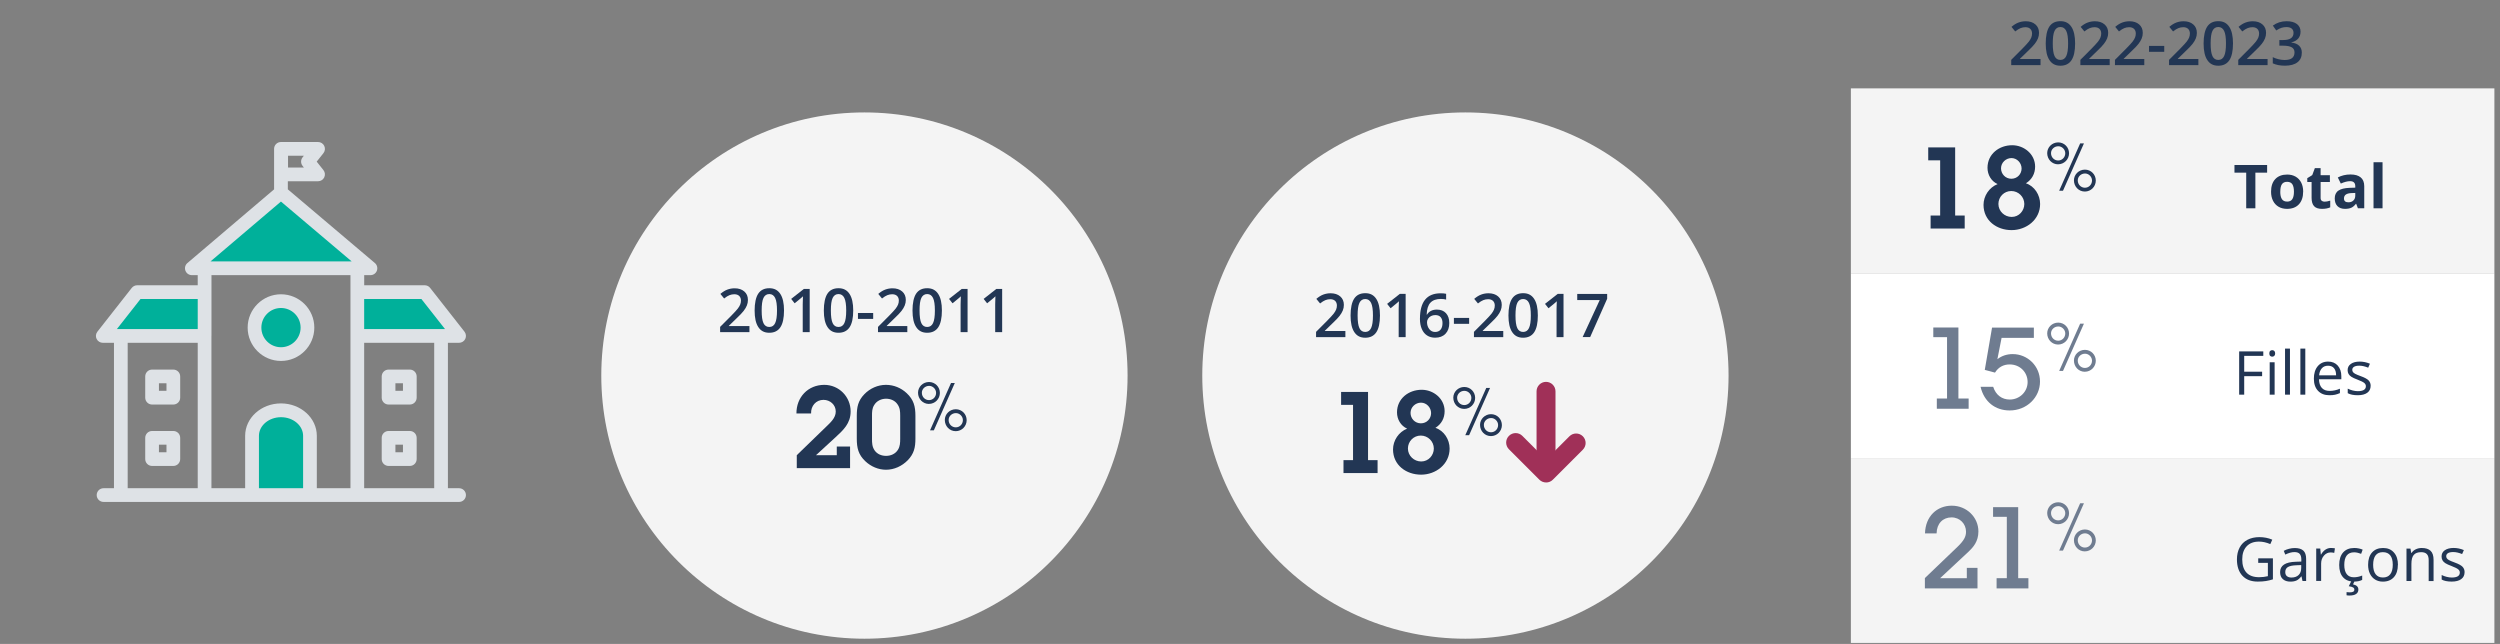 <?xml version="1.0" encoding="UTF-8"?>
<svg xmlns="http://www.w3.org/2000/svg" width="660" height="170" version="1.1" viewBox="0 0 660 170">
  <rect x="0" y="0" width="660" height="170" fill="#808080" stroke="none"/>
  <!-- Generator: Adobe Illustrator 29.0.1, SVG Export Plug-In . SVG Version: 2.1.0 Build 192)  -->
  <defs>
    <style>
      .st0 {
        fill: #dee2e6;
      }

      .st1 {
        fill: #fff;
      }

      .st2 {
        fill: #6f7c90;
      }

      .st3 {
        fill: #f4f4f4;
      }

      .st4 {
        fill: #f4f4f4;
      }

      .st5 {
        fill: #a03058;
      }

      .st6 {
        fill: #223654;
      }

      .st7 {
        fill: #00b09a;
      }
    </style>
  </defs>
  <g id="bandes_gris-blanc">
    <rect class="st4" x="488.63" y="120.93" width="169.89" height="48.8"/>
    <rect class="st1" x="488.63" y="72.13" width="169.89" height="48.8"/>
    <rect class="st4" x="488.63" y="23.33" width="169.89" height="48.8"/>
    <circle class="st3" cx="228.21" cy="99.15" r="69.47"/>
    <circle class="st3" cx="386.87" cy="99.15" r="69.47"/>
  </g>
  <g id="texte">
    <g>
      <path class="st6" d="M197.85,87.69h-7.74v-1.39l2.95-2.96c.87-.89,1.45-1.52,1.73-1.89.28-.37.49-.72.62-1.05.13-.33.2-.68.2-1.05,0-.52-.16-.92-.46-1.22-.31-.3-.74-.45-1.29-.45-.44,0-.86.08-1.27.24-.41.16-.88.45-1.42.88l-.99-1.21c.64-.54,1.25-.92,1.85-1.14.6-.22,1.24-.34,1.91-.34,1.06,0,1.91.28,2.55.83s.96,1.3.96,2.24c0,.52-.09,1.01-.28,1.47-.19.46-.47.94-.85,1.43s-1.02,1.16-1.91,2l-1.98,1.92v.08h5.42v1.62Z"/>
      <path class="st6" d="M206.98,81.98c0,1.98-.32,3.46-.96,4.42-.64.96-1.61,1.45-2.93,1.45s-2.23-.5-2.89-1.49c-.66-.99-.98-2.45-.98-4.38s.32-3.5.96-4.46c.64-.96,1.61-1.43,2.92-1.43s2.24.5,2.9,1.5.98,2.46.98,4.39ZM201.08,81.98c0,1.56.16,2.67.48,3.34.32.67.83,1,1.54,1s1.22-.34,1.54-1.02c.33-.68.49-1.78.49-3.32s-.16-2.64-.49-3.32c-.33-.68-.84-1.03-1.54-1.03s-1.21.34-1.54,1.01-.48,1.79-.48,3.34Z"/>
      <path class="st6" d="M213.76,87.69h-1.84v-7.38c0-.88.02-1.58.06-2.09-.12.12-.27.26-.44.41-.17.15-.76.63-1.75,1.44l-.92-1.16,3.36-2.64h1.53v11.42Z"/>
      <path class="st6" d="M225.25,81.98c0,1.98-.32,3.46-.96,4.42-.64.96-1.61,1.45-2.93,1.45s-2.23-.5-2.89-1.49c-.66-.99-.98-2.45-.98-4.38s.32-3.5.96-4.46c.64-.96,1.61-1.43,2.92-1.43s2.24.5,2.9,1.5.98,2.46.98,4.39ZM219.35,81.98c0,1.56.16,2.67.48,3.34.32.67.83,1,1.54,1s1.22-.34,1.54-1.02c.33-.68.49-1.78.49-3.32s-.16-2.64-.49-3.32c-.33-.68-.84-1.03-1.54-1.03s-1.21.34-1.54,1.01-.48,1.79-.48,3.34Z"/>
      <path class="st6" d="M226.5,84.19v-1.56h4.02v1.56h-4.02Z"/>
      <path class="st6" d="M239.53,87.69h-7.74v-1.39l2.95-2.96c.87-.89,1.45-1.52,1.73-1.89.28-.37.49-.72.62-1.05.13-.33.2-.68.2-1.05,0-.52-.16-.92-.46-1.22-.31-.3-.74-.45-1.29-.45-.44,0-.86.08-1.27.24-.41.16-.88.45-1.42.88l-.99-1.21c.64-.54,1.25-.92,1.85-1.14.6-.22,1.24-.34,1.91-.34,1.06,0,1.91.28,2.55.83s.96,1.3.96,2.24c0,.52-.09,1.01-.28,1.47-.19.46-.47.94-.85,1.43s-1.02,1.16-1.91,2l-1.98,1.92v.08h5.42v1.62Z"/>
      <path class="st6" d="M248.66,81.98c0,1.98-.32,3.46-.96,4.42-.64.96-1.61,1.45-2.93,1.45s-2.23-.5-2.89-1.49c-.66-.99-.98-2.45-.98-4.38s.32-3.5.96-4.46c.64-.96,1.61-1.43,2.92-1.43s2.24.5,2.9,1.5.98,2.46.98,4.39ZM242.76,81.98c0,1.56.16,2.67.48,3.34.32.67.83,1,1.54,1s1.22-.34,1.54-1.02c.33-.68.49-1.78.49-3.32s-.16-2.64-.49-3.32c-.33-.68-.84-1.03-1.54-1.03s-1.21.34-1.54,1.01-.48,1.79-.48,3.34Z"/>
      <path class="st6" d="M255.44,87.69h-1.84v-7.38c0-.88.02-1.58.06-2.09-.12.12-.27.26-.44.41-.17.15-.76.63-1.75,1.44l-.92-1.16,3.36-2.64h1.53v11.42Z"/>
      <path class="st6" d="M264.57,87.69h-1.84v-7.38c0-.88.02-1.58.06-2.09-.12.12-.27.26-.44.41-.17.15-.76.63-1.75,1.44l-.92-1.16,3.36-2.64h1.53v11.42Z"/>
    </g>
    <g>
      <path class="st6" d="M538.7,17.19h-7.74v-1.39l2.95-2.96c.87-.89,1.45-1.52,1.73-1.89.28-.37.49-.72.62-1.05.13-.33.2-.68.2-1.05,0-.52-.16-.92-.46-1.22-.31-.3-.74-.45-1.29-.45-.44,0-.86.08-1.27.24s-.88.45-1.42.88l-.99-1.21c.64-.54,1.25-.92,1.85-1.14s1.24-.34,1.91-.34c1.06,0,1.91.28,2.55.83s.96,1.3.96,2.24c0,.52-.09,1-.28,1.47-.19.46-.47.94-.85,1.43s-1.02,1.16-1.91,2l-1.98,1.92v.08h5.42v1.62Z"/>
      <path class="st6" d="M547.83,11.48c0,1.98-.32,3.46-.96,4.42-.64.96-1.61,1.45-2.93,1.45s-2.23-.5-2.89-1.49-.98-2.45-.98-4.38.32-3.5.96-4.46,1.61-1.43,2.92-1.43,2.24.5,2.9,1.5.98,2.46.98,4.39ZM541.93,11.48c0,1.56.16,2.67.48,3.34s.83,1,1.54,1,1.22-.34,1.54-1.02c.33-.68.49-1.78.49-3.32s-.16-2.64-.49-3.32c-.33-.68-.84-1.03-1.54-1.03s-1.21.34-1.54,1.01-.48,1.79-.48,3.34Z"/>
      <path class="st6" d="M556.96,17.19h-7.74v-1.39l2.95-2.96c.87-.89,1.45-1.52,1.73-1.89.28-.37.49-.72.62-1.05.13-.33.2-.68.2-1.05,0-.52-.16-.92-.46-1.22-.31-.3-.74-.45-1.29-.45-.44,0-.86.08-1.27.24s-.88.45-1.42.88l-.99-1.21c.64-.54,1.25-.92,1.85-1.14s1.24-.34,1.91-.34c1.06,0,1.91.28,2.55.83s.96,1.3.96,2.24c0,.52-.09,1-.28,1.47-.19.46-.47.94-.85,1.43s-1.02,1.16-1.91,2l-1.98,1.92v.08h5.42v1.62Z"/>
      <path class="st6" d="M566.09,17.19h-7.74v-1.39l2.95-2.96c.87-.89,1.45-1.52,1.73-1.89.28-.37.49-.72.62-1.05.13-.33.2-.68.2-1.05,0-.52-.16-.92-.46-1.22-.31-.3-.74-.45-1.29-.45-.44,0-.86.08-1.27.24s-.88.45-1.42.88l-.99-1.21c.64-.54,1.25-.92,1.85-1.14s1.24-.34,1.91-.34c1.06,0,1.91.28,2.55.83s.96,1.3.96,2.24c0,.52-.09,1-.28,1.47-.19.46-.47.94-.85,1.43s-1.02,1.16-1.91,2l-1.98,1.92v.08h5.42v1.62Z"/>
      <path class="st6" d="M567.34,13.68v-1.56h4.02v1.56h-4.02Z"/>
      <path class="st6" d="M580.37,17.19h-7.74v-1.39l2.95-2.96c.87-.89,1.45-1.52,1.73-1.89.28-.37.49-.72.62-1.05.13-.33.2-.68.2-1.05,0-.52-.16-.92-.46-1.22-.31-.3-.74-.45-1.29-.45-.44,0-.86.08-1.27.24s-.88.45-1.42.88l-.99-1.21c.64-.54,1.25-.92,1.85-1.14s1.24-.34,1.91-.34c1.06,0,1.91.28,2.55.83s.96,1.3.96,2.24c0,.52-.09,1-.28,1.47-.19.46-.47.94-.85,1.43s-1.02,1.16-1.91,2l-1.98,1.92v.08h5.42v1.62Z"/>
      <path class="st6" d="M589.51,11.48c0,1.98-.32,3.46-.96,4.42-.64.96-1.61,1.45-2.93,1.45s-2.23-.5-2.89-1.49-.98-2.45-.98-4.38.32-3.5.96-4.46,1.61-1.43,2.92-1.43,2.24.5,2.9,1.5.98,2.46.98,4.39ZM583.61,11.48c0,1.56.16,2.67.48,3.34s.83,1,1.54,1,1.22-.34,1.54-1.02c.33-.68.49-1.78.49-3.32s-.16-2.64-.49-3.32c-.33-.68-.84-1.03-1.54-1.03s-1.21.34-1.54,1.01-.48,1.79-.48,3.34Z"/>
      <path class="st6" d="M598.64,17.19h-7.74v-1.39l2.95-2.96c.87-.89,1.45-1.52,1.73-1.89.28-.37.49-.72.62-1.05.13-.33.2-.68.2-1.05,0-.52-.16-.92-.46-1.22-.31-.3-.74-.45-1.29-.45-.44,0-.86.08-1.27.24s-.88.45-1.42.88l-.99-1.21c.64-.54,1.25-.92,1.85-1.14s1.24-.34,1.91-.34c1.06,0,1.91.28,2.55.83s.96,1.3.96,2.24c0,.52-.09,1-.28,1.47-.19.46-.47.94-.85,1.43s-1.02,1.16-1.91,2l-1.98,1.92v.08h5.42v1.62Z"/>
      <path class="st6" d="M607.34,8.39c0,.72-.21,1.33-.63,1.81s-1.02.81-1.78.97v.06c.92.11,1.6.4,2.06.86.46.46.69,1.06.69,1.82,0,1.1-.39,1.95-1.16,2.54-.78.6-1.88.89-3.31.89-1.27,0-2.33-.21-3.2-.62v-1.63c.48.24,1,.42,1.54.55s1.06.2,1.56.2c.88,0,1.55-.16,1.98-.49s.66-.84.66-1.52c0-.61-.24-1.06-.73-1.34s-1.25-.43-2.28-.43h-.99v-1.49h1.01c1.82,0,2.73-.63,2.73-1.89,0-.49-.16-.87-.48-1.13-.32-.27-.79-.4-1.41-.4-.43,0-.85.06-1.25.18s-.88.36-1.42.71l-.9-1.28c1.05-.77,2.26-1.16,3.65-1.16,1.15,0,2.05.25,2.7.74.65.5.97,1.18.97,2.05Z"/>
    </g>
    <g>
      <path class="st6" d="M595.42,54.99h-2.42v-9.41h-3.1v-2.02h8.62v2.02h-3.1v9.41Z"/>
      <path class="st6" d="M608.03,50.6c0,1.42-.38,2.53-1.12,3.34-.75.8-1.79,1.2-3.13,1.2-.84,0-1.58-.18-2.22-.55s-1.13-.89-1.48-1.58-.52-1.49-.52-2.41c0-1.43.37-2.54,1.12-3.33.75-.79,1.79-1.19,3.14-1.19.84,0,1.58.18,2.22.55.64.37,1.13.89,1.48,1.57.34.68.52,1.48.52,2.4ZM601.99,50.6c0,.87.14,1.52.43,1.96.28.44.75.66,1.39.66s1.09-.22,1.37-.66c.28-.44.42-1.09.42-1.96s-.14-1.51-.42-1.95c-.28-.43-.74-.65-1.38-.65s-1.09.21-1.38.64-.42,1.08-.42,1.95Z"/>
      <path class="st6" d="M613.68,53.24c.42,0,.92-.09,1.5-.27v1.77c-.59.27-1.32.4-2.19.4-.95,0-1.65-.24-2.08-.72-.43-.48-.65-1.2-.65-2.17v-4.21h-1.14v-1.01l1.31-.8.69-1.84h1.52v1.86h2.45v1.79h-2.45v4.21c0,.34.09.59.29.75.19.16.44.24.75.24Z"/>
      <path class="st6" d="M622.49,54.99l-.46-1.19h-.06c-.4.51-.81.86-1.24,1.05s-.98.29-1.66.29c-.84,0-1.5-.24-1.98-.72-.48-.48-.72-1.16-.72-2.05s.32-1.61.97-2.05c.65-.44,1.63-.68,2.93-.73l1.52-.05v-.38c0-.88-.45-1.33-1.36-1.33-.7,0-1.52.21-2.46.63l-.79-1.61c1-.53,2.12-.79,3.34-.79s2.07.26,2.7.77c.62.51.94,1.29.94,2.33v5.82h-1.66ZM621.79,50.94l-.92.03c-.69.02-1.21.15-1.55.38-.34.23-.51.58-.51,1.05,0,.67.39,1.01,1.16,1.01.55,0,.99-.16,1.32-.48.33-.32.5-.74.5-1.27v-.72Z"/>
      <path class="st6" d="M628.99,54.99h-2.38v-12.16h2.38v12.16Z"/>
      <path class="st6" d="M592.47,104.19h-1.33v-11.42h6.37v1.18h-5.04v4.18h4.73v1.18h-4.73v4.88Z"/>
      <path class="st6" d="M599.1,93.3c0-.3.07-.51.22-.65.15-.14.33-.21.55-.21s.39.07.54.21.23.36.23.65-.08.51-.23.65c-.15.14-.33.21-.54.21-.22,0-.4-.07-.55-.21-.15-.14-.22-.36-.22-.65ZM600.5,104.19h-1.3v-8.56h1.3v8.56Z"/>
      <path class="st6" d="M604.55,104.19h-1.3v-12.16h1.3v12.16Z"/>
      <path class="st6" d="M608.6,104.19h-1.3v-12.16h1.3v12.16Z"/>
      <path class="st6" d="M614.96,104.34c-1.27,0-2.26-.38-3-1.16-.73-.77-1.1-1.84-1.1-3.21s.34-2.48,1.02-3.29,1.59-1.22,2.74-1.22c1.07,0,1.92.35,2.55,1.06.62.71.94,1.64.94,2.79v.82h-5.9c.03,1.01.28,1.77.76,2.29.48.52,1.16.78,2.04.78.92,0,1.83-.19,2.73-.58v1.16c-.46.2-.89.34-1.3.43s-.9.13-1.48.13ZM614.61,96.55c-.69,0-1.24.22-1.64.67-.41.45-.65,1.07-.72,1.86h4.48c0-.82-.18-1.44-.55-1.88-.36-.43-.89-.65-1.56-.65Z"/>
      <path class="st6" d="M625.85,101.85c0,.8-.3,1.41-.89,1.84-.59.43-1.43.65-2.5.65-1.14,0-2.02-.18-2.66-.54v-1.2c.41.21.85.37,1.32.49.47.12.93.18,1.36.18.68,0,1.2-.11,1.56-.32.36-.22.55-.54.55-.99,0-.33-.14-.62-.43-.86-.29-.24-.85-.52-1.69-.84-.8-.3-1.36-.56-1.7-.78-.34-.22-.59-.47-.75-.75s-.25-.62-.25-1.01c0-.7.28-1.25.85-1.65.57-.4,1.35-.61,2.34-.61.92,0,1.82.19,2.7.56l-.46,1.05c-.86-.35-1.64-.53-2.34-.53-.61,0-1.08.1-1.39.29-.31.19-.47.46-.47.8,0,.23.06.42.18.59.12.16.31.32.57.46.26.15.76.36,1.5.63,1.02.37,1.7.74,2.06,1.12s.54.85.54,1.41Z"/>
      <path class="st6" d="M596.17,147.4h3.88v5.55c-.6.19-1.22.34-1.84.44s-1.35.15-2.17.15c-1.73,0-3.08-.51-4.04-1.54s-1.45-2.47-1.45-4.32c0-1.19.24-2.23.71-3.12s1.16-1.58,2.06-2.05,1.95-.71,3.15-.71,2.35.22,3.41.67l-.52,1.17c-1.03-.44-2.02-.66-2.98-.66-1.39,0-2.48.41-3.26,1.24s-1.17,1.98-1.17,3.45c0,1.54.38,2.71,1.13,3.51s1.86,1.2,3.32,1.2c.79,0,1.57-.09,2.32-.27v-3.52h-2.55v-1.19Z"/>
      <path class="st6" d="M607.86,153.39l-.26-1.22h-.06c-.43.54-.85.9-1.28,1.09-.42.19-.95.29-1.59.29-.85,0-1.51-.22-2-.66s-.72-1.06-.72-1.87c0-1.73,1.38-2.64,4.15-2.72l1.45-.05v-.53c0-.67-.14-1.17-.43-1.49s-.75-.48-1.39-.48c-.71,0-1.52.22-2.42.66l-.4-.99c.42-.23.88-.41,1.39-.54s1.01-.2,1.51-.2c1.02,0,1.78.23,2.27.68s.74,1.18.74,2.18v5.84h-.96ZM604.93,152.47c.81,0,1.44-.22,1.9-.66s.69-1.06.69-1.86v-.77l-1.3.05c-1.03.04-1.77.2-2.23.48s-.68.73-.68,1.32c0,.47.14.83.43,1.07s.68.37,1.19.37Z"/>
      <path class="st6" d="M615.4,144.67c.38,0,.72.03,1.02.09l-.18,1.2c-.35-.08-.67-.12-.94-.12-.69,0-1.29.28-1.78.84s-.74,1.26-.74,2.1v4.59h-1.3v-8.56h1.07l.15,1.59h.06c.32-.56.7-.99,1.15-1.29s.94-.45,1.48-.45Z"/>
      <path class="st6" d="M621.45,153.54c-1.24,0-2.2-.38-2.88-1.14s-1.02-1.84-1.02-3.24.34-2.54,1.04-3.32,1.67-1.17,2.95-1.17c.41,0,.82.04,1.23.13s.73.19.97.31l-.4,1.1c-.29-.11-.6-.21-.94-.29s-.64-.11-.9-.11c-1.74,0-2.61,1.11-2.61,3.33,0,1.05.21,1.86.64,2.42s1.05.84,1.89.84c.71,0,1.45-.15,2.2-.46v1.15c-.57.3-1.29.45-2.16.45ZM622.61,155.64c0,.51-.2.9-.6,1.17-.4.28-.99.41-1.77.41-.27,0-.52-.02-.75-.07v-.83c.23.04.5.06.81.06.41,0,.72-.05.93-.16.21-.1.32-.3.32-.58,0-.22-.1-.4-.31-.54-.21-.14-.59-.25-1.16-.34l.69-1.39h.86l-.43.9c.94.2,1.41.66,1.41,1.36Z"/>
      <path class="st6" d="M633.04,149.1c0,1.4-.35,2.49-1.05,3.27s-1.67,1.18-2.91,1.18c-.77,0-1.45-.18-2.04-.54s-1.05-.88-1.38-1.55-.48-1.46-.48-2.36c0-1.4.35-2.48,1.05-3.26s1.67-1.17,2.91-1.17,2.15.4,2.86,1.2,1.06,1.88,1.06,3.23ZM626.51,149.1c0,1.09.22,1.93.66,2.5s1.08.86,1.93.86,1.49-.29,1.93-.86.66-1.41.66-2.5-.22-1.92-.66-2.48-1.09-.85-1.95-.85-1.49.28-1.92.84-.65,1.39-.65,2.49Z"/>
      <path class="st6" d="M641.17,153.39v-5.54c0-.7-.16-1.22-.48-1.56s-.82-.52-1.49-.52c-.9,0-1.55.24-1.97.73s-.62,1.28-.62,2.4v4.49h-1.3v-8.56h1.05l.21,1.17h.06c.27-.42.64-.75,1.12-.98s1.01-.35,1.6-.35c1.03,0,1.81.25,2.33.75s.78,1.29.78,2.39v5.59h-1.3Z"/>
      <path class="st6" d="M650.65,151.05c0,.8-.3,1.41-.89,1.84s-1.43.65-2.5.65c-1.14,0-2.02-.18-2.66-.54v-1.2c.41.21.85.37,1.32.49s.93.18,1.36.18c.68,0,1.2-.11,1.56-.32s.55-.55.55-.99c0-.33-.14-.62-.43-.86s-.85-.52-1.69-.84c-.8-.3-1.36-.56-1.7-.78s-.59-.47-.75-.75-.25-.62-.25-1.01c0-.7.28-1.25.85-1.65s1.35-.61,2.34-.61c.92,0,1.82.19,2.7.56l-.46,1.05c-.86-.35-1.64-.53-2.34-.53-.61,0-1.08.1-1.39.29s-.47.46-.47.8c0,.23.06.42.18.59s.31.32.57.46.76.36,1.5.63c1.02.37,1.7.74,2.06,1.12s.54.85.54,1.41Z"/>
    </g>
    <g>
      <path class="st6" d="M224.42,117.89v5.7h-14.07v-3.42l7.71-7.47c1.14-1.11,2.58-2.34,2.58-4.05,0-1.8-1.5-3.09-3.24-3.09-2.01,0-3.36,1.65-3.27,3.6h-3.87c-.03-4.29,3.06-7.56,7.35-7.56,3.87,0,6.96,3.12,6.96,7.02,0,3.15-1.92,4.92-4.08,6.9l-5.07,4.65h5.49v-2.28h3.51Z"/>
      <path class="st6" d="M241.67,115.79c0,2.31-.36,3.99-2.01,5.7-1.53,1.56-3.57,2.52-5.76,2.52-2.01,0-3.96-.84-5.43-2.22-1.86-1.74-2.28-3.51-2.28-6v-6c0-2.31.33-3.99,1.98-5.7,1.5-1.56,3.57-2.49,5.73-2.49,2.04,0,3.99.81,5.46,2.19,1.86,1.74,2.31,3.51,2.31,6v6ZM230.21,115.85c0,1.11.03,2.1.69,3.06.69.99,1.83,1.44,3.03,1.44,1.26,0,2.49-.54,3.15-1.65.54-.9.57-1.83.57-2.85v-6.06c0-1.11-.03-2.1-.72-3.06-.66-.99-1.83-1.47-3-1.47-1.26,0-2.49.57-3.15,1.68-.57.9-.57,1.83-.57,2.85v6.06Z"/>
      <path class="st6" d="M245.24,106.64c-1.63,0-2.88-1.33-2.88-2.96,0-1.54,1.29-2.83,2.9-2.83s2.87,1.29,2.87,2.88-1.29,2.9-2.89,2.9ZM247.13,103.72c0-.98-.84-1.85-1.84-1.85-1.07,0-1.92.82-1.92,1.82,0,1.1.84,1.94,1.89,1.94s1.87-.86,1.87-1.91ZM251.07,101.11h1l-5.53,12.49h-1.01l5.54-12.49ZM252.31,113.83c-1.63,0-2.88-1.33-2.88-2.96,0-1.54,1.29-2.83,2.9-2.83s2.87,1.29,2.87,2.89-1.29,2.9-2.89,2.9ZM254.2,110.91c0-.98-.84-1.85-1.84-1.85-1.07,0-1.92.82-1.92,1.82,0,1.1.84,1.94,1.89,1.94s1.87-.86,1.87-1.91Z"/>
    </g>
    <g>
      <path class="st6" d="M516.16,56.91h2.52v3.42h-9v-3.42h2.52v-14.58h-3.15v-3.42h7.11v18Z"/>
      <path class="st6" d="M538.59,53.85c0,4.14-3.63,6.9-7.53,6.9s-7.41-2.49-7.41-6.66c0-2.37,1.5-4.62,3.72-5.49-1.68-.75-2.67-2.46-2.67-4.29,0-3.66,3.09-5.97,6.51-5.97,3.12,0,6.06,2.34,6.06,5.64,0,1.86-.84,3.42-2.43,4.41,2.28.75,3.75,3.09,3.75,5.46ZM534.42,53.85c0-1.89-1.56-3.42-3.45-3.42s-3.39,1.53-3.39,3.42,1.59,3.42,3.51,3.42,3.33-1.62,3.33-3.42ZM533.7,44.49c0-1.47-1.2-2.76-2.67-2.76s-2.76,1.2-2.76,2.7,1.17,2.76,2.73,2.76,2.7-1.23,2.7-2.7Z"/>
      <path class="st6" d="M543.34,43.38c-1.63,0-2.88-1.33-2.88-2.96,0-1.54,1.29-2.83,2.9-2.83s2.87,1.29,2.87,2.88-1.29,2.9-2.89,2.9ZM545.23,40.46c0-.98-.84-1.85-1.84-1.85-1.07,0-1.92.82-1.92,1.82,0,1.1.84,1.94,1.89,1.94s1.87-.86,1.87-1.91ZM549.16,37.86h1l-5.53,12.49h-1.01l5.54-12.49ZM550.4,50.57c-1.63,0-2.88-1.33-2.88-2.96,0-1.54,1.29-2.83,2.9-2.83s2.87,1.29,2.87,2.89-1.29,2.9-2.89,2.9ZM552.29,47.65c0-.98-.84-1.85-1.84-1.85-1.07,0-1.92.82-1.92,1.82,0,1.1.84,1.94,1.89,1.94s1.87-.86,1.87-1.91Z"/>
    </g>
    <g>
      <path class="st2" d="M517.02,86.46v18.75h2.7v2.7h-8.4v-2.7h2.7v-16.2h-3.63v-2.55h6.63Z"/>
      <path class="st2" d="M536.94,86.49v2.7h-8.52l-1.11,5.64c1.14-.9,2.52-1.35,4.05-1.35,3.9,0,7.2,3.12,7.2,7.26s-3.45,7.62-8.01,7.62c-3.81,0-6.75-2.28-7.68-6.24h3.33c.69,2.16,2.31,3.36,4.38,3.36,2.58,0,4.71-2.04,4.71-4.62s-2.01-4.65-4.74-4.65c-1.65,0-3,.75-3.87,2.16l-2.7-.72,1.92-11.16h11.04Z"/>
      <path class="st2" d="M543.34,90.96c-1.63,0-2.88-1.33-2.88-2.96,0-1.54,1.29-2.83,2.9-2.83s2.87,1.29,2.87,2.89-1.29,2.9-2.89,2.9ZM545.23,88.04c0-.98-.84-1.85-1.84-1.85-1.07,0-1.92.82-1.92,1.82,0,1.1.84,1.94,1.89,1.94s1.87-.86,1.87-1.91ZM549.16,85.44h1l-5.53,12.49h-1.01l5.54-12.49ZM550.4,98.15c-1.63,0-2.88-1.33-2.88-2.96,0-1.54,1.29-2.83,2.9-2.83s2.87,1.29,2.87,2.88-1.29,2.9-2.89,2.9ZM552.29,95.23c0-.98-.84-1.85-1.84-1.85-1.07,0-1.92.82-1.92,1.82,0,1.1.84,1.94,1.89,1.94s1.87-.86,1.87-1.91Z"/>
    </g>
    <g>
      <path class="st6" d="M355.18,89h-7.74v-1.39l2.95-2.96c.87-.89,1.45-1.52,1.73-1.89.28-.37.49-.72.62-1.05.13-.33.2-.68.2-1.05,0-.52-.16-.92-.46-1.22-.31-.3-.74-.45-1.29-.45-.44,0-.86.08-1.27.24-.41.16-.88.45-1.42.88l-.99-1.21c.64-.54,1.25-.92,1.85-1.14.6-.22,1.24-.34,1.91-.34,1.06,0,1.91.28,2.55.83s.96,1.3.96,2.24c0,.52-.09,1.01-.28,1.47-.19.46-.47.94-.85,1.43s-1.02,1.16-1.91,2l-1.98,1.92v.08h5.42v1.62Z"/>
      <path class="st6" d="M364.31,83.29c0,1.98-.32,3.46-.96,4.42-.64.96-1.61,1.45-2.93,1.45s-2.23-.5-2.89-1.49c-.66-.99-.98-2.45-.98-4.38s.32-3.5.96-4.46c.64-.96,1.61-1.43,2.92-1.43s2.24.5,2.9,1.5.98,2.46.98,4.39ZM358.41,83.29c0,1.56.16,2.67.48,3.34.32.67.83,1,1.54,1s1.22-.34,1.54-1.02c.33-.68.49-1.78.49-3.32s-.16-2.64-.49-3.32c-.33-.68-.84-1.03-1.54-1.03s-1.21.34-1.54,1.01-.48,1.79-.48,3.34Z"/>
      <path class="st6" d="M371.09,89h-1.84v-7.38c0-.88.02-1.58.06-2.09-.12.12-.27.26-.44.41-.17.15-.76.63-1.75,1.44l-.92-1.16,3.36-2.64h1.53v11.42Z"/>
      <path class="st6" d="M374.87,84.13c0-4.47,1.82-6.7,5.46-6.7.57,0,1.06.04,1.45.13v1.53c-.4-.11-.85-.17-1.38-.17-1.22,0-2.14.33-2.76.98s-.95,1.71-1,3.16h.09c.25-.42.59-.75,1.03-.98.44-.23.96-.35,1.56-.35,1.04,0,1.84.32,2.42.95.58.64.87,1.5.87,2.59,0,1.2-.33,2.14-1,2.84-.67.7-1.58,1.04-2.74,1.04-.82,0-1.53-.2-2.13-.59-.6-.39-1.07-.96-1.39-1.72-.33-.75-.49-1.66-.49-2.71ZM378.85,87.64c.63,0,1.12-.2,1.46-.61.34-.41.51-.99.51-1.74,0-.66-.16-1.17-.48-1.55s-.8-.56-1.44-.56c-.4,0-.76.09-1.09.25-.33.17-.6.4-.79.7-.19.29-.29.6-.29.9,0,.73.2,1.35.6,1.86.4.5.91.75,1.53.75Z"/>
      <path class="st6" d="M383.83,85.49v-1.56h4.02v1.56h-4.02Z"/>
      <path class="st6" d="M396.86,89h-7.74v-1.39l2.95-2.96c.87-.89,1.45-1.52,1.73-1.89.28-.37.49-.72.62-1.05.13-.33.2-.68.2-1.05,0-.52-.16-.92-.46-1.22-.31-.3-.74-.45-1.29-.45-.44,0-.86.08-1.27.24-.41.16-.88.45-1.42.88l-.99-1.21c.64-.54,1.25-.92,1.85-1.14.6-.22,1.24-.34,1.91-.34,1.06,0,1.91.28,2.55.83s.96,1.3.96,2.24c0,.52-.09,1.01-.28,1.47-.19.46-.47.94-.85,1.43s-1.02,1.16-1.91,2l-1.98,1.92v.08h5.42v1.62Z"/>
      <path class="st6" d="M405.99,83.29c0,1.98-.32,3.46-.96,4.42-.64.96-1.61,1.45-2.93,1.45s-2.23-.5-2.89-1.49c-.66-.99-.98-2.45-.98-4.38s.32-3.5.96-4.46c.64-.96,1.61-1.43,2.92-1.43s2.24.5,2.9,1.5.98,2.46.98,4.39ZM400.09,83.29c0,1.56.16,2.67.48,3.34.32.67.83,1,1.54,1s1.22-.34,1.54-1.02c.33-.68.49-1.78.49-3.32s-.16-2.64-.49-3.32c-.33-.68-.84-1.03-1.54-1.03s-1.21.34-1.54,1.01-.48,1.79-.48,3.34Z"/>
      <path class="st6" d="M412.77,89h-1.84v-7.38c0-.88.02-1.58.06-2.09-.12.12-.27.26-.44.41-.17.15-.76.63-1.75,1.44l-.92-1.16,3.36-2.64h1.53v11.42Z"/>
      <path class="st6" d="M417.81,89l4.52-9.79h-5.94v-1.62h7.9v1.28l-4.49,10.12h-1.98Z"/>
    </g>
    <g>
      <path class="st6" d="M361.16,121.47h2.52v3.42h-9v-3.42h2.52v-14.58h-3.15v-3.42h7.11v18Z"/>
      <path class="st6" d="M382.7,118.41c0,4.14-3.63,6.9-7.53,6.9s-7.41-2.49-7.41-6.66c0-2.37,1.5-4.62,3.72-5.49-1.68-.75-2.67-2.46-2.67-4.29,0-3.66,3.09-5.97,6.51-5.97,3.12,0,6.06,2.34,6.06,5.64,0,1.86-.84,3.42-2.43,4.41,2.28.75,3.75,3.09,3.75,5.46ZM378.53,118.41c0-1.89-1.56-3.42-3.45-3.42s-3.39,1.53-3.39,3.42,1.59,3.42,3.51,3.42,3.33-1.62,3.33-3.42ZM377.81,109.06c0-1.47-1.2-2.76-2.67-2.76s-2.76,1.2-2.76,2.7,1.17,2.76,2.73,2.76,2.7-1.23,2.7-2.7Z"/>
      <path class="st6" d="M386.55,107.95c-1.63,0-2.88-1.33-2.88-2.96,0-1.54,1.29-2.83,2.9-2.83s2.87,1.29,2.87,2.89-1.29,2.9-2.89,2.9ZM388.44,105.03c0-.98-.84-1.85-1.84-1.85-1.07,0-1.92.82-1.92,1.82,0,1.1.84,1.94,1.89,1.94s1.87-.86,1.87-1.91ZM392.37,102.42h1l-5.53,12.48h-1.01l5.54-12.48ZM393.61,115.13c-1.63,0-2.88-1.33-2.88-2.96,0-1.54,1.29-2.83,2.9-2.83s2.87,1.29,2.87,2.89-1.29,2.9-2.89,2.9ZM395.5,112.21c0-.98-.84-1.85-1.84-1.85-1.07,0-1.92.82-1.92,1.82,0,1.1.84,1.94,1.89,1.94s1.87-.86,1.87-1.91Z"/>
    </g>
    <g>
      <path class="st2" d="M519.66,145.68l-7.47,6.96h7.05v-2.73h2.82v5.43h-13.89v-2.73l8.61-8.25c1.71-1.65,2.25-2.7,2.25-3.99,0-2.04-1.59-3.78-3.84-3.78s-3.9,1.62-3.93,4.23h-3.06c.12-4.56,3.18-7.32,7.08-7.32s7.02,3.03,7.02,6.81c0,2.67-1.41,4.2-2.64,5.37Z"/>
      <path class="st2" d="M532.8,133.89v18.75h2.7v2.7h-8.4v-2.7h2.7v-16.2h-3.63v-2.55h6.63Z"/>
      <path class="st2" d="M543.34,138.39c-1.63,0-2.88-1.33-2.88-2.96,0-1.54,1.29-2.83,2.9-2.83s2.87,1.29,2.87,2.89-1.29,2.9-2.89,2.9ZM545.23,135.47c0-.98-.84-1.85-1.84-1.85-1.07,0-1.92.82-1.92,1.82,0,1.1.84,1.94,1.89,1.94s1.87-.86,1.87-1.91ZM549.16,132.86h1l-5.53,12.49h-1.01l5.54-12.49ZM550.4,145.57c-1.63,0-2.88-1.33-2.88-2.96,0-1.54,1.29-2.83,2.9-2.83s2.87,1.29,2.87,2.88-1.29,2.9-2.89,2.9ZM552.29,142.65c0-.98-.84-1.85-1.84-1.85-1.07,0-1.92.82-1.92,1.82,0,1.1.84,1.94,1.89,1.94s1.87-.86,1.87-1.91Z"/>
    </g>
  </g>
  <g id="flèches">
    <g>
      <path class="st5" d="M408.15,122.34c-1.38,0-2.5-1.12-2.5-2.5v-16.53c0-1.38,1.12-2.5,2.5-2.5s2.5,1.12,2.5,2.5v16.53c0,1.38-1.12,2.5-2.5,2.5Z"/>
      <path class="st5" d="M408.16,127.37c-.66,0-1.3-.26-1.77-.73l-8.03-8.03c-.98-.98-.98-2.56,0-3.54s2.56-.98,3.54,0l6.27,6.27,6.16-6.16c.98-.98,2.56-.98,3.54,0,.98.98.98,2.56,0,3.54l-7.93,7.93c-.47.47-1.1.73-1.77.73Z"/>
    </g>
    <g id="flèches1" data-name="flèches">
      <path class="st7" d="M66.6,130.09h15.14v-16.31s-2.52-5.31-7.57-5.31-7.21,2.88-7.57,5.31,0,16.31,0,16.31Z"/>
      <circle class="st7" cx="74.25" cy="86.61" r="7.68"/>
      <polygon class="st7" points="112.92 77.68 120.13 88.28 94.54 89.23 94.54 77.68 112.92 77.68"/>
      <polygon class="st7" points="96.14 70.44 52.2 71.52 74.17 50.8 96.14 70.44"/>
      <polygon class="st7" points="35.97 77.68 28.22 88.28 52.91 89.23 54.17 77.68 35.97 77.68"/>
      <g>
        <path class="st0" d="M45.76,97.57h-5.61c-1,0-1.81.81-1.81,1.81v5.61c0,1,.81,1.81,1.81,1.81h5.61c1,0,1.81-.81,1.81-1.81v-5.61c0-1-.81-1.81-1.81-1.81ZM43.95,103.18h-1.99v-1.99h1.99v1.99Z"/>
        <path class="st0" d="M45.76,113.78h-5.61c-1,0-1.81.81-1.81,1.81v5.61c0,1,.81,1.81,1.81,1.81h5.61c1,0,1.81-.81,1.81-1.81v-5.61c0-1-.81-1.81-1.81-1.81ZM43.95,119.39h-1.99v-1.99h1.99v1.99Z"/>
        <path class="st0" d="M108.19,97.57h-5.61c-1,0-1.81.81-1.81,1.81v5.61c0,1,.81,1.81,1.81,1.81h5.61c1,0,1.81-.81,1.81-1.81v-5.61c0-1-.81-1.81-1.81-1.81ZM106.38,103.18h-1.99v-1.99h1.99v1.99Z"/>
        <path class="st0" d="M108.19,113.78h-5.61c-1,0-1.81.81-1.81,1.81v5.61c0,1,.81,1.81,1.81,1.81h5.61c1,0,1.81-.81,1.81-1.81v-5.61c0-1-.81-1.81-1.81-1.81ZM106.38,119.39h-1.99v-1.99h1.99v1.99Z"/>
        <path class="st0" d="M74.18,95.29c4.85,0,8.8-3.95,8.8-8.8s-3.95-8.8-8.8-8.8-8.8,3.95-8.8,8.8,3.95,8.8,8.8,8.8ZM74.18,81.31c2.86,0,5.18,2.32,5.18,5.18s-2.32,5.18-5.18,5.18-5.18-2.32-5.18-5.18,2.32-5.18,5.18-5.18Z"/>
        <path class="st0" d="M121.2,128.89h-2.95v-38.39h2.95c.69,0,1.33-.4,1.63-1.02.3-.62.22-1.37-.2-1.91l-9.08-11.57c-.34-.44-.87-.69-1.42-.69h-15.98v-2.67h1.65c.76,0,1.44-.47,1.7-1.19.26-.71.05-1.52-.53-2.01l-22.98-19.45v-2.14h7.98c.7,0,1.33-.4,1.63-1.02.3-.63.22-1.37-.21-1.92l-1.78-2.24,1.78-2.24c.43-.54.52-1.29.21-1.92-.3-.63-.94-1.02-1.63-1.02h-9.8c-1,0-1.81.81-1.81,1.81v10.69l-22.88,19.45c-.58.49-.79,1.29-.53,2.01.26.71.94,1.19,1.7,1.19h1.55v2.67h-15.98c-.56,0-1.08.26-1.43.69l-9.08,11.57c-.43.55-.51,1.29-.2,1.91.3.62.94,1.02,1.63,1.02h2.95v38.39h-2.75c-1,0-1.81.81-1.81,1.81s.81,1.81,1.81,1.81h93.86c1,0,1.81-.81,1.81-1.81s-.81-1.81-1.81-1.81ZM111.24,78.93l6.24,7.94h-21.34v-7.94h15.1ZM76.04,41.11h4.18l-.34.43c-.52.66-.52,1.59,0,2.25l.34.43h-4.18v-3.11ZM74.17,53.21l18.67,15.8h-37.26l18.59-15.8ZM37.1,78.93h15.1v7.94h-21.34s6.24-7.94,6.24-7.94ZM33.71,90.5h18.49v38.39h-18.49v-38.39ZM55.83,88.68v-16.05h36.69v56.25h-8.88v-13.83c0-4.71-4.24-8.55-9.46-8.55s-9.46,3.83-9.46,8.55v13.83h-8.9v-40.2h0ZM80.02,128.89h-11.66v-13.83c0-2.71,2.62-4.92,5.83-4.92s5.83,2.21,5.83,4.92v13.83ZM96.14,128.89v-38.39h18.49v38.39h-18.49Z"/>
      </g>
    </g>
  </g>
</svg>